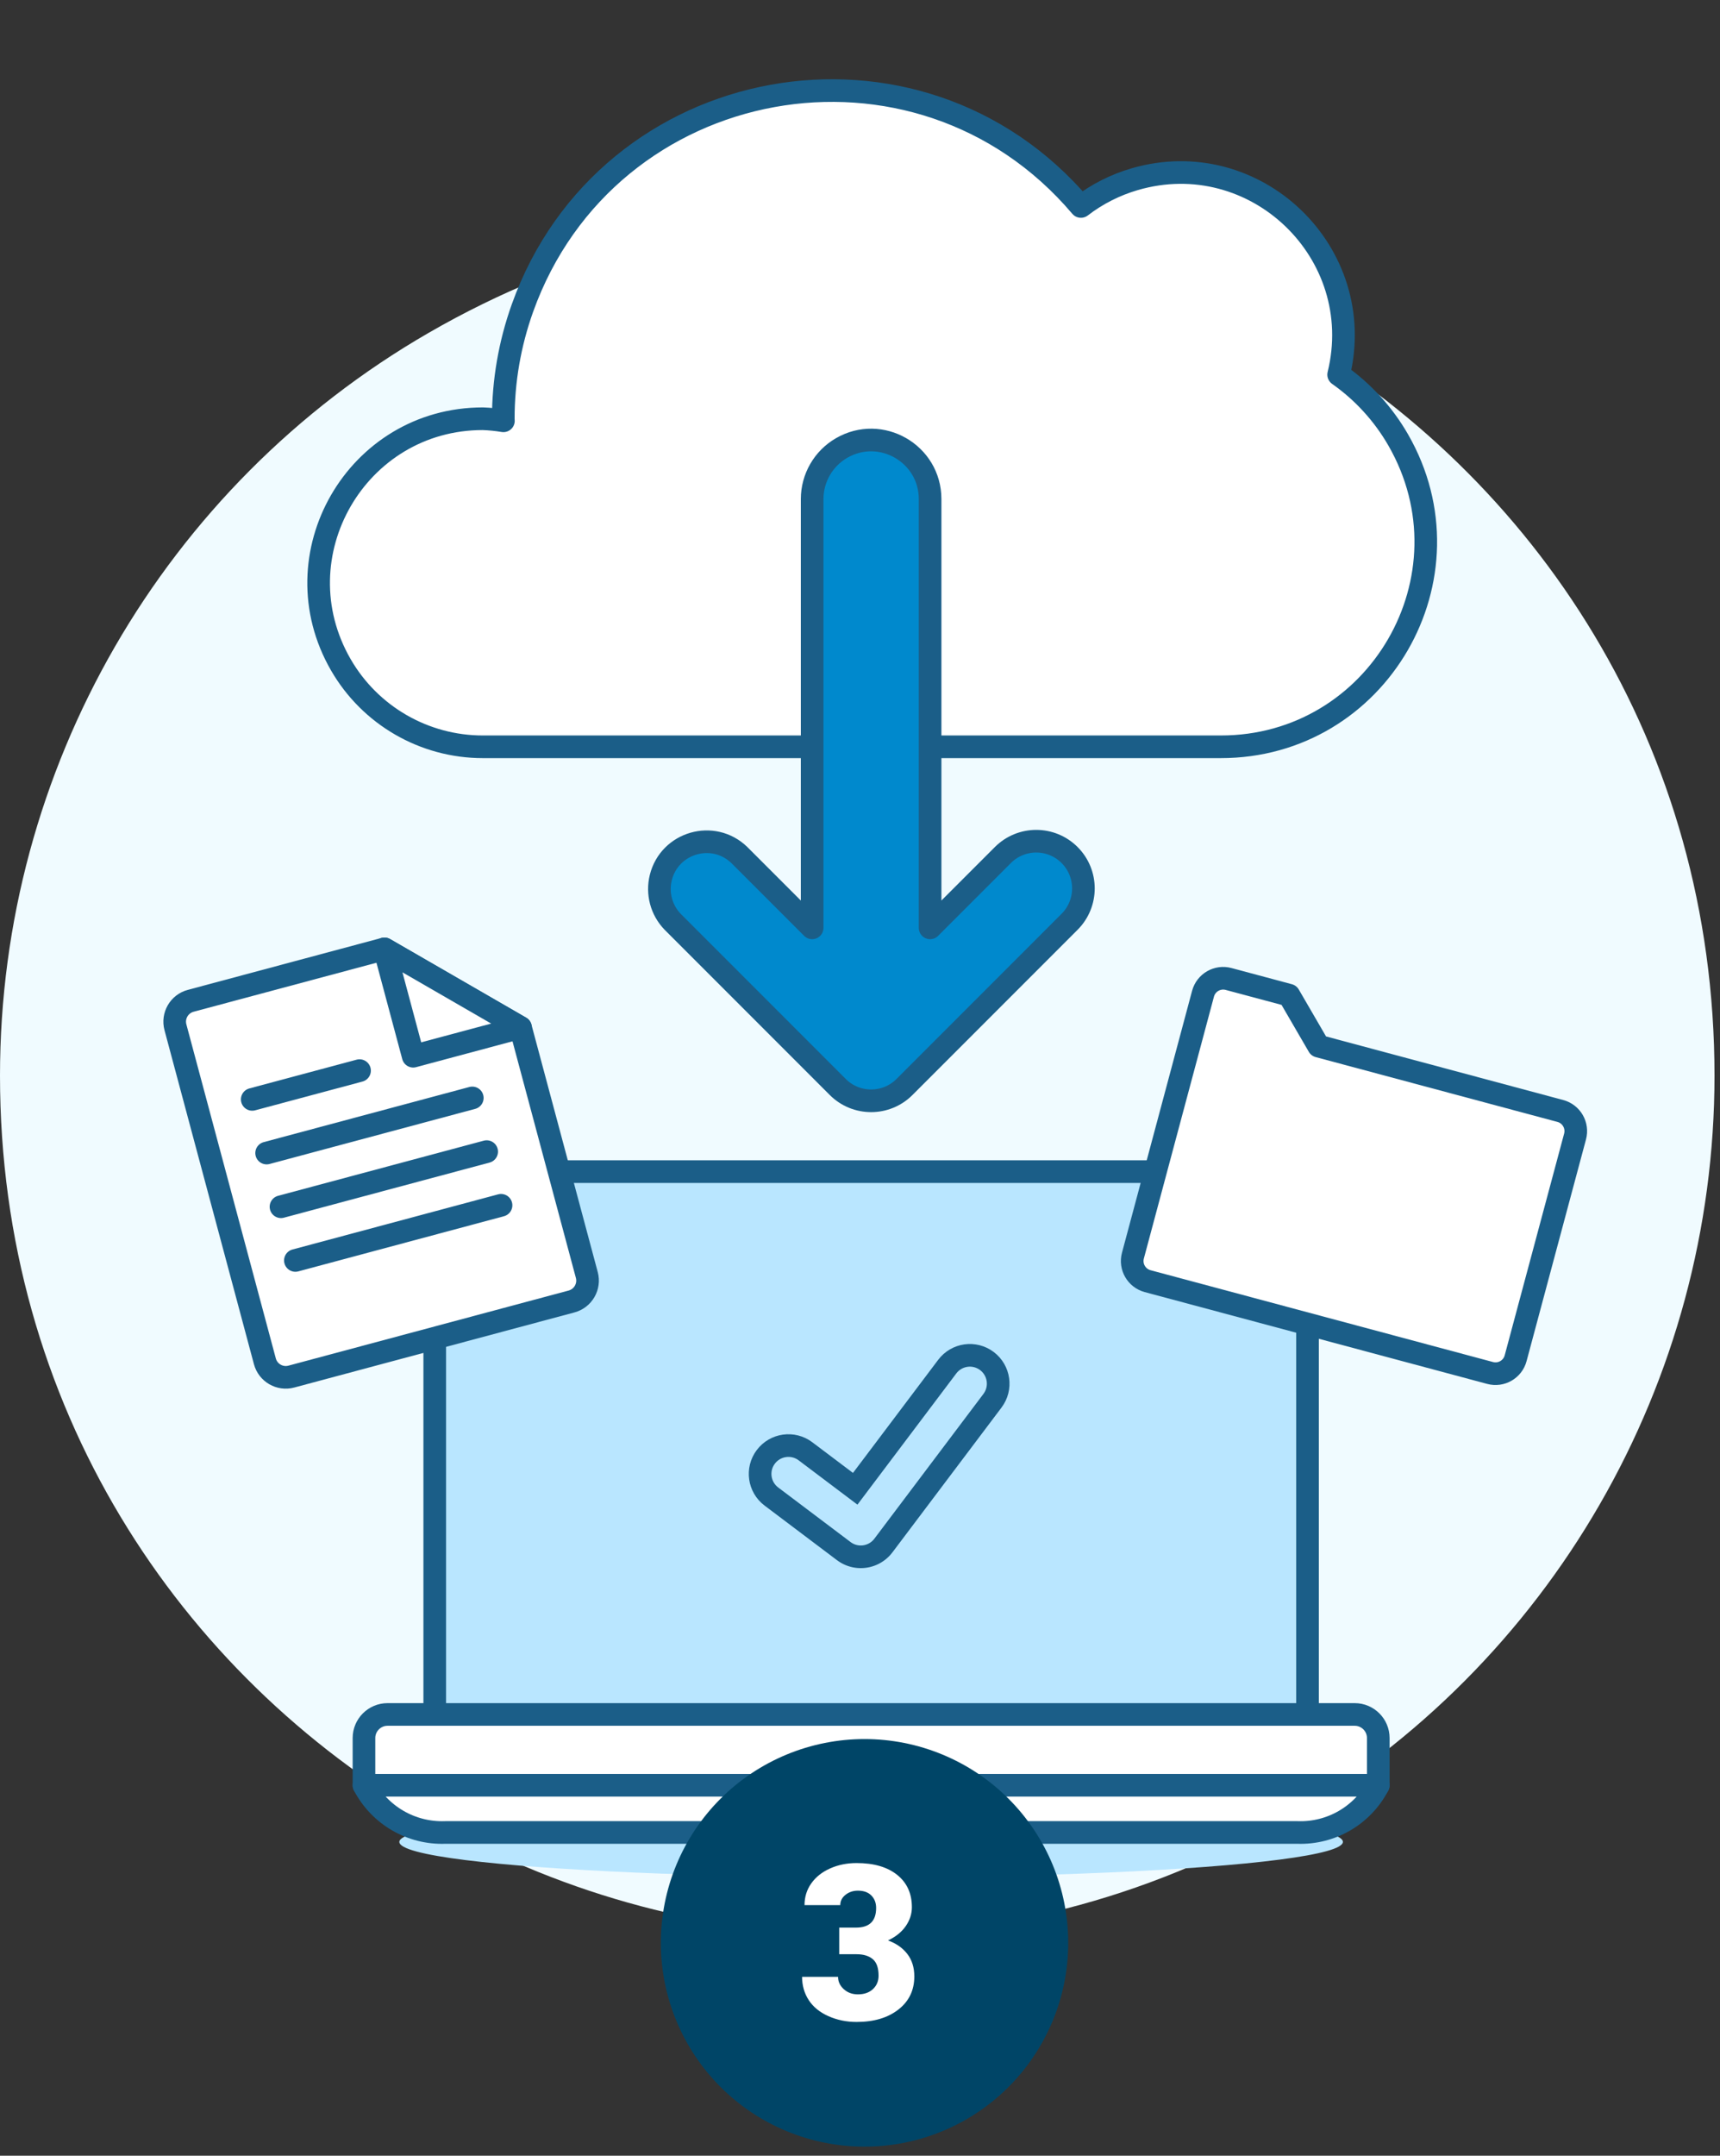 <?xml version="1.0" encoding="utf-8" ?>
<svg xmlns="http://www.w3.org/2000/svg" xmlns:xlink="http://www.w3.org/1999/xlink" width="190" height="238">
	<rect width="100%" height="100%" fill="#333333" stroke="none"/>
	<path fill="#F0FBFF" transform="translate(-6.10352e-05 23.921)" d="M0 94.838C0 167.735 78.914 213.296 142.045 176.847C171.344 159.931 189.393 128.669 189.393 94.838C189.393 21.94 110.479 -23.621 47.348 12.828C18.049 29.744 0 61.006 0 94.838Z"/>
	<path fill="#B9E6FF" transform="translate(44.114 199.441)" d="M0 3.914C0 6.923 43.429 8.804 78.171 7.299C94.296 6.601 104.229 5.311 104.229 3.914C104.229 0.906 60.8 -0.975 26.057 0.53C9.933 1.228 0 2.518 0 3.914Z"/>
	<path fill="white" transform="translate(40.206 189.284)" d="M109.44 0L2.606 0C1.167 0 0 1.167 0 2.606L0 7.817L112.046 7.817L112.046 2.606C112.046 1.167 110.879 0 109.44 0Z"/>
	<path fill="none" stroke="#1B5E88" stroke-width="2.5" stroke-linecap="round" stroke-linejoin="round" transform="translate(40.206 189.284)" d="M109.44 0L2.606 0C1.167 0 0 1.167 0 2.606L0 7.817L112.046 7.817L112.046 2.606C112.046 1.167 110.879 0 109.44 0Z"/>
	<path fill="white" transform="translate(40.206 197.101)" d="M112.046 0L0 0C1.737 3.319 5.225 5.346 8.969 5.212L103.121 5.212C106.836 5.343 110.298 3.333 112.025 0.042L112.046 0Z"/>
	<path fill="none" stroke="#1B5E88" stroke-width="2.5" stroke-linecap="round" stroke-linejoin="round" transform="translate(40.206 197.101)" d="M112.046 0L0 0C1.737 3.319 5.225 5.346 8.969 5.212L103.121 5.212C106.836 5.343 110.298 3.333 112.025 0.042L112.046 0Z"/>
	<path fill="#B9E6FF" transform="translate(48.023 129.353)" d="M96.412 5.212C96.412 2.333 94.078 0 91.2 0L5.212 0C2.333 0 0 2.333 0 5.212L0 59.931L96.412 59.931L96.412 5.212Z"/>
	<path fill="none" stroke="#1B5E88" stroke-width="2.5" stroke-miterlimit="10" transform="translate(48.023 129.353)" d="M96.412 5.212C96.412 2.333 94.078 0 91.2 0L5.212 0C2.333 0 0 2.333 0 5.212L0 59.931L96.412 59.931L96.412 5.212Z" fill-rule="evenodd"/>
	<path fill="white" transform="translate(35.197 9.999)" d="M112.677 31.364C115.975 17.895 103.455 5.908 90.142 9.787C87.994 10.412 85.982 11.433 84.207 12.796C66.181 -8.457 31.908 -2.225 22.516 24.012C21.113 27.933 20.396 32.067 20.399 36.232C20.399 36.31 20.412 36.383 20.412 36.461C19.659 36.335 18.899 36.259 18.137 36.232C4.196 36.232 -4.517 51.323 2.453 63.396C5.688 68.999 11.667 72.451 18.137 72.451L99.631 72.451C117.032 72.476 127.934 53.655 119.256 38.572C117.614 35.719 115.369 33.259 112.677 31.364Z"/>
	<path fill="none" stroke="#1B5E88" stroke-width="2.5" stroke-linecap="round" stroke-linejoin="round" transform="translate(35.197 9.999)" d="M112.677 31.364C115.975 17.895 103.455 5.908 90.142 9.787C87.994 10.412 85.982 11.433 84.207 12.796C66.181 -8.457 31.908 -2.225 22.516 24.012C21.113 27.933 20.396 32.067 20.399 36.232C20.399 36.31 20.412 36.383 20.412 36.461C19.659 36.335 18.899 36.259 18.137 36.232C4.196 36.232 -4.517 51.323 2.453 63.396C5.688 68.999 11.667 72.451 18.137 72.451L99.631 72.451C117.032 72.476 127.934 53.655 119.256 38.572C117.614 35.719 115.369 33.259 112.677 31.364Z" fill-rule="evenodd"/>
	<path fill="#0089CD" transform="translate(72.841 48.578)" d="M45.312 45.822C43.277 43.787 39.978 43.787 37.943 45.822L29.902 53.863L29.902 6.512C29.893 1.497 24.458 -1.627 20.12 0.888C18.114 2.051 16.878 4.193 16.873 6.512L16.873 53.863L8.832 45.822C5.946 43.035 1.126 44.417 0.155 48.309C-0.28 50.053 0.214 51.898 1.463 53.191L19.703 71.431C21.738 73.465 25.037 73.465 27.072 71.431L45.312 53.191C47.346 51.156 47.346 47.857 45.312 45.822Z"/>
	<path fill="none" stroke="#1B5E88" stroke-width="2.5" stroke-linejoin="round" transform="translate(72.841 48.578)" d="M45.312 45.822C43.277 43.787 39.978 43.787 37.943 45.822L29.902 53.863L29.902 6.512C29.893 1.497 24.458 -1.627 20.12 0.888C18.114 2.051 16.878 4.193 16.873 6.512L16.873 53.863L8.832 45.822C5.946 43.035 1.126 44.417 0.155 48.309C-0.28 50.053 0.214 51.898 1.463 53.191L19.703 71.431C21.738 73.465 25.037 73.465 27.072 71.431L45.312 53.191C47.346 51.156 47.346 47.857 45.312 45.822Z" fill-rule="evenodd"/>
	<path fill="white" transform="translate(19.297 104.761)" d="M45.526 36.006C45.866 37.279 45.11 38.587 43.837 38.929L12.887 47.221C11.614 47.562 10.305 46.808 9.963 45.535L0.082 8.656C-0.259 7.383 0.495 6.075 1.768 5.733L23.171 0L38.201 8.677L45.526 36.006Z"/>
	<path fill="none" stroke="#1B5E88" stroke-width="2.5" stroke-linecap="round" stroke-linejoin="round" transform="translate(19.297 104.761)" d="M45.526 36.006C45.866 37.279 45.11 38.587 43.837 38.929L12.887 47.221C11.614 47.562 10.305 46.808 9.963 45.535L0.082 8.656C-0.259 7.383 0.495 6.075 1.768 5.733L23.171 0L38.201 8.677L45.526 36.006Z"/>
	<path fill="white" transform="translate(42.468 104.758)" d="M0 0L3.176 11.853L15.03 8.677L0 0Z"/>
	<path fill="none" stroke="#1B5E88" stroke-width="2.5" stroke-linecap="round" stroke-linejoin="round" transform="translate(42.468 104.758)" d="M0 0L3.176 11.853L15.03 8.677L0 0Z"/>
	<path fill="none" stroke="#1B5E88" stroke-width="2.5" stroke-linecap="round" stroke-linejoin="round" transform="translate(27.863 118.201)" d="M0 3.176L11.854 0" fill-rule="evenodd"/>
	<path fill="none" stroke="#1B5E88" stroke-width="2.5" stroke-linecap="round" stroke-linejoin="round" transform="translate(29.453 121.216)" d="M0 6.087L22.719 0" fill-rule="evenodd"/>
	<path fill="none" stroke="#1B5E88" stroke-width="2.5" stroke-linecap="round" stroke-linejoin="round" transform="translate(31.039 127.144)" d="M0 6.087L22.722 0" fill-rule="evenodd"/>
	<path fill="none" stroke="#1B5E88" stroke-width="2.5" stroke-linecap="round" stroke-linejoin="round" transform="translate(32.629 133.069)" d="M0 6.09L22.719 0" fill-rule="evenodd"/>
	<path fill="white" transform="translate(125.069 108.004)" d="M42.356 41.95C42.028 43.179 40.765 43.908 39.537 43.579L1.707 33.442C0.479 33.113 -0.25 31.851 0.079 30.623L7.823 1.707C8.153 0.479 9.416 -0.25 10.645 0.079L17.318 1.866L20.591 7.497L47.292 14.652C48.522 14.981 49.251 16.245 48.92 17.475L42.356 41.95Z"/>
	<path fill="none" stroke="#1B5E88" stroke-width="2.5" stroke-linecap="round" stroke-linejoin="round" transform="translate(125.069 108.004)" d="M42.356 41.95C42.028 43.179 40.765 43.908 39.537 43.579L1.707 33.442C0.479 33.113 -0.25 31.851 0.079 30.623L7.823 1.707C8.153 0.479 9.416 -0.25 10.645 0.079L17.318 1.866L20.591 7.497L47.292 14.652C48.522 14.981 49.251 16.245 48.92 17.475L42.356 41.95Z" fill-rule="evenodd"/>
	<path fill="#004567" transform="translate(73 191.999)" d="M45 22.5Q45 23.052 44.973 23.604Q44.946 24.156 44.892 24.705Q44.838 25.255 44.756 25.801Q44.675 26.348 44.568 26.89Q44.46 27.431 44.326 27.967Q44.191 28.503 44.031 29.031Q43.871 29.56 43.685 30.08Q43.499 30.6 43.287 31.11Q43.076 31.621 42.84 32.12Q42.604 32.619 42.343 33.106Q42.083 33.594 41.799 34.067Q41.515 34.541 41.208 35Q40.901 35.46 40.572 35.903Q40.243 36.347 39.893 36.774Q39.542 37.201 39.171 37.61Q38.8 38.019 38.41 38.41Q38.019 38.8 37.61 39.171Q37.201 39.542 36.774 39.893Q36.347 40.243 35.903 40.572Q35.46 40.901 35 41.208Q34.541 41.515 34.067 41.799Q33.594 42.083 33.106 42.343Q32.619 42.604 32.12 42.84Q31.621 43.076 31.11 43.287Q30.6 43.499 30.08 43.685Q29.56 43.871 29.031 44.031Q28.503 44.191 27.967 44.326Q27.431 44.46 26.89 44.568Q26.348 44.675 25.801 44.756Q25.255 44.838 24.705 44.892Q24.156 44.946 23.604 44.973Q23.052 45 22.5 45Q21.948 45 21.396 44.973Q20.844 44.946 20.295 44.892Q19.745 44.838 19.199 44.756Q18.652 44.675 18.11 44.568Q17.569 44.46 17.033 44.326Q16.497 44.191 15.969 44.031Q15.44 43.871 14.92 43.685Q14.4 43.499 13.89 43.287Q13.379 43.076 12.88 42.84Q12.381 42.604 11.894 42.343Q11.406 42.083 10.933 41.799Q10.459 41.515 10 41.208Q9.54 40.901 9.097 40.572Q8.653 40.243 8.226 39.893Q7.799 39.542 7.39 39.171Q6.981 38.8 6.59 38.41Q6.2 38.019 5.829 37.61Q5.458 37.201 5.107 36.774Q4.757 36.347 4.428 35.903Q4.099 35.46 3.792 35Q3.485 34.541 3.201 34.067Q2.917 33.594 2.657 33.106Q2.396 32.619 2.16 32.12Q1.924 31.621 1.713 31.11Q1.501 30.6 1.315 30.08Q1.129 29.56 0.969 29.031Q0.809 28.503 0.674 27.967Q0.54 27.431 0.432 26.89Q0.325 26.348 0.244 25.801Q0.162 25.255 0.108 24.705Q0.054 24.156 0.027 23.604Q0 23.052 0 22.5Q0 21.948 0.027 21.396Q0.054 20.844 0.108 20.295Q0.162 19.745 0.244 19.199Q0.325 18.652 0.432 18.11Q0.54 17.569 0.674 17.033Q0.809 16.497 0.969 15.969Q1.129 15.44 1.315 14.92Q1.501 14.4 1.713 13.89Q1.924 13.379 2.16 12.88Q2.396 12.381 2.657 11.894Q2.917 11.406 3.201 10.933Q3.485 10.459 3.792 10Q4.099 9.54 4.428 9.097Q4.757 8.653 5.107 8.226Q5.458 7.799 5.829 7.39Q6.2 6.981 6.59 6.59Q6.981 6.2 7.39 5.829Q7.799 5.458 8.226 5.107Q8.653 4.757 9.097 4.428Q9.54 4.099 10 3.792Q10.459 3.485 10.933 3.201Q11.406 2.917 11.894 2.657Q12.381 2.396 12.88 2.16Q13.379 1.924 13.89 1.713Q14.4 1.501 14.92 1.315Q15.44 1.129 15.969 0.969Q16.497 0.809 17.033 0.674Q17.569 0.54 18.11 0.432Q18.652 0.325 19.199 0.244Q19.745 0.162 20.295 0.108Q20.844 0.054 21.396 0.027Q21.948 0 22.5 0Q23.052 0 23.604 0.027Q24.156 0.054 24.705 0.108Q25.255 0.162 25.801 0.244Q26.348 0.325 26.89 0.432Q27.431 0.54 27.967 0.674Q28.503 0.809 29.031 0.969Q29.56 1.129 30.08 1.315Q30.6 1.501 31.11 1.713Q31.621 1.924 32.12 2.16Q32.619 2.396 33.106 2.657Q33.594 2.917 34.067 3.201Q34.541 3.485 35 3.792Q35.46 4.099 35.903 4.428Q36.347 4.757 36.774 5.107Q37.201 5.458 37.61 5.829Q38.019 6.2 38.41 6.59Q38.8 6.981 39.171 7.39Q39.542 7.799 39.893 8.226Q40.243 8.653 40.572 9.097Q40.901 9.54 41.208 10Q41.515 10.459 41.799 10.933Q42.083 11.406 42.343 11.894Q42.604 12.381 42.84 12.88Q43.076 13.379 43.287 13.89Q43.499 14.4 43.685 14.92Q43.871 15.44 44.031 15.969Q44.191 16.497 44.326 17.033Q44.46 17.569 44.568 18.11Q44.675 18.652 44.756 19.199Q44.838 19.745 44.892 20.295Q44.946 20.844 44.973 21.396Q45 21.948 45 22.5Z"/>
	<path fill="white" transform="translate(88.602 205.69)" d="M4.102 7.125L5.965 7.125C7.441 7.125 8.18 6.402 8.18 4.957C8.18 4.395 8.004 3.936 7.652 3.58C7.301 3.225 6.805 3.047 6.164 3.047C5.641 3.047 5.186 3.199 4.799 3.504C4.412 3.809 4.219 4.188 4.219 4.641L0.27 4.641C0.27 3.742 0.52 2.941 1.02 2.238C1.52 1.535 2.213 0.986 3.1 0.592C3.986 0.197 4.961 0 6.023 0C7.922 0 9.414 0.434 10.5 1.301C11.586 2.168 12.129 3.359 12.129 4.875C12.129 5.609 11.904 6.303 11.455 6.955C11.006 7.607 10.352 8.137 9.492 8.543C10.398 8.871 11.109 9.369 11.625 10.037C12.141 10.705 12.398 11.531 12.398 12.516C12.398 14.039 11.812 15.258 10.641 16.172C9.469 17.086 7.93 17.543 6.023 17.543C4.906 17.543 3.869 17.33 2.912 16.904C1.955 16.479 1.23 15.889 0.738 15.135C0.246 14.381 0 13.523 0 12.562L3.973 12.562C3.973 13.086 4.184 13.539 4.605 13.922C5.027 14.305 5.547 14.496 6.164 14.496C6.859 14.496 7.414 14.303 7.828 13.916C8.242 13.529 8.449 13.035 8.449 12.434C8.449 11.574 8.234 10.965 7.805 10.605C7.375 10.246 6.781 10.066 6.023 10.066L4.102 10.066L4.102 7.125Z"/>
	<path fill="none" stroke="#1B5E88" stroke-width="2.5" stroke-miterlimit="10" transform="matrix(0.993 0.122 -0.122 0.993 85.874 146.999)" d="M23.359 0.419C24.855 1.283 25.367 3.195 24.504 4.69L14.499 22.019C13.944 22.98 12.955 23.535 11.923 23.58L11.751 23.582C11.232 23.576 10.709 23.441 10.228 23.163L1.564 18.161C0.068 17.298 -0.444 15.385 0.419 13.89C1.283 12.395 3.195 11.882 4.69 12.746L10.646 16.184L19.088 1.564C19.952 0.068 21.864 -0.444 23.359 0.419Z" fill-rule="evenodd"/>
</svg>
